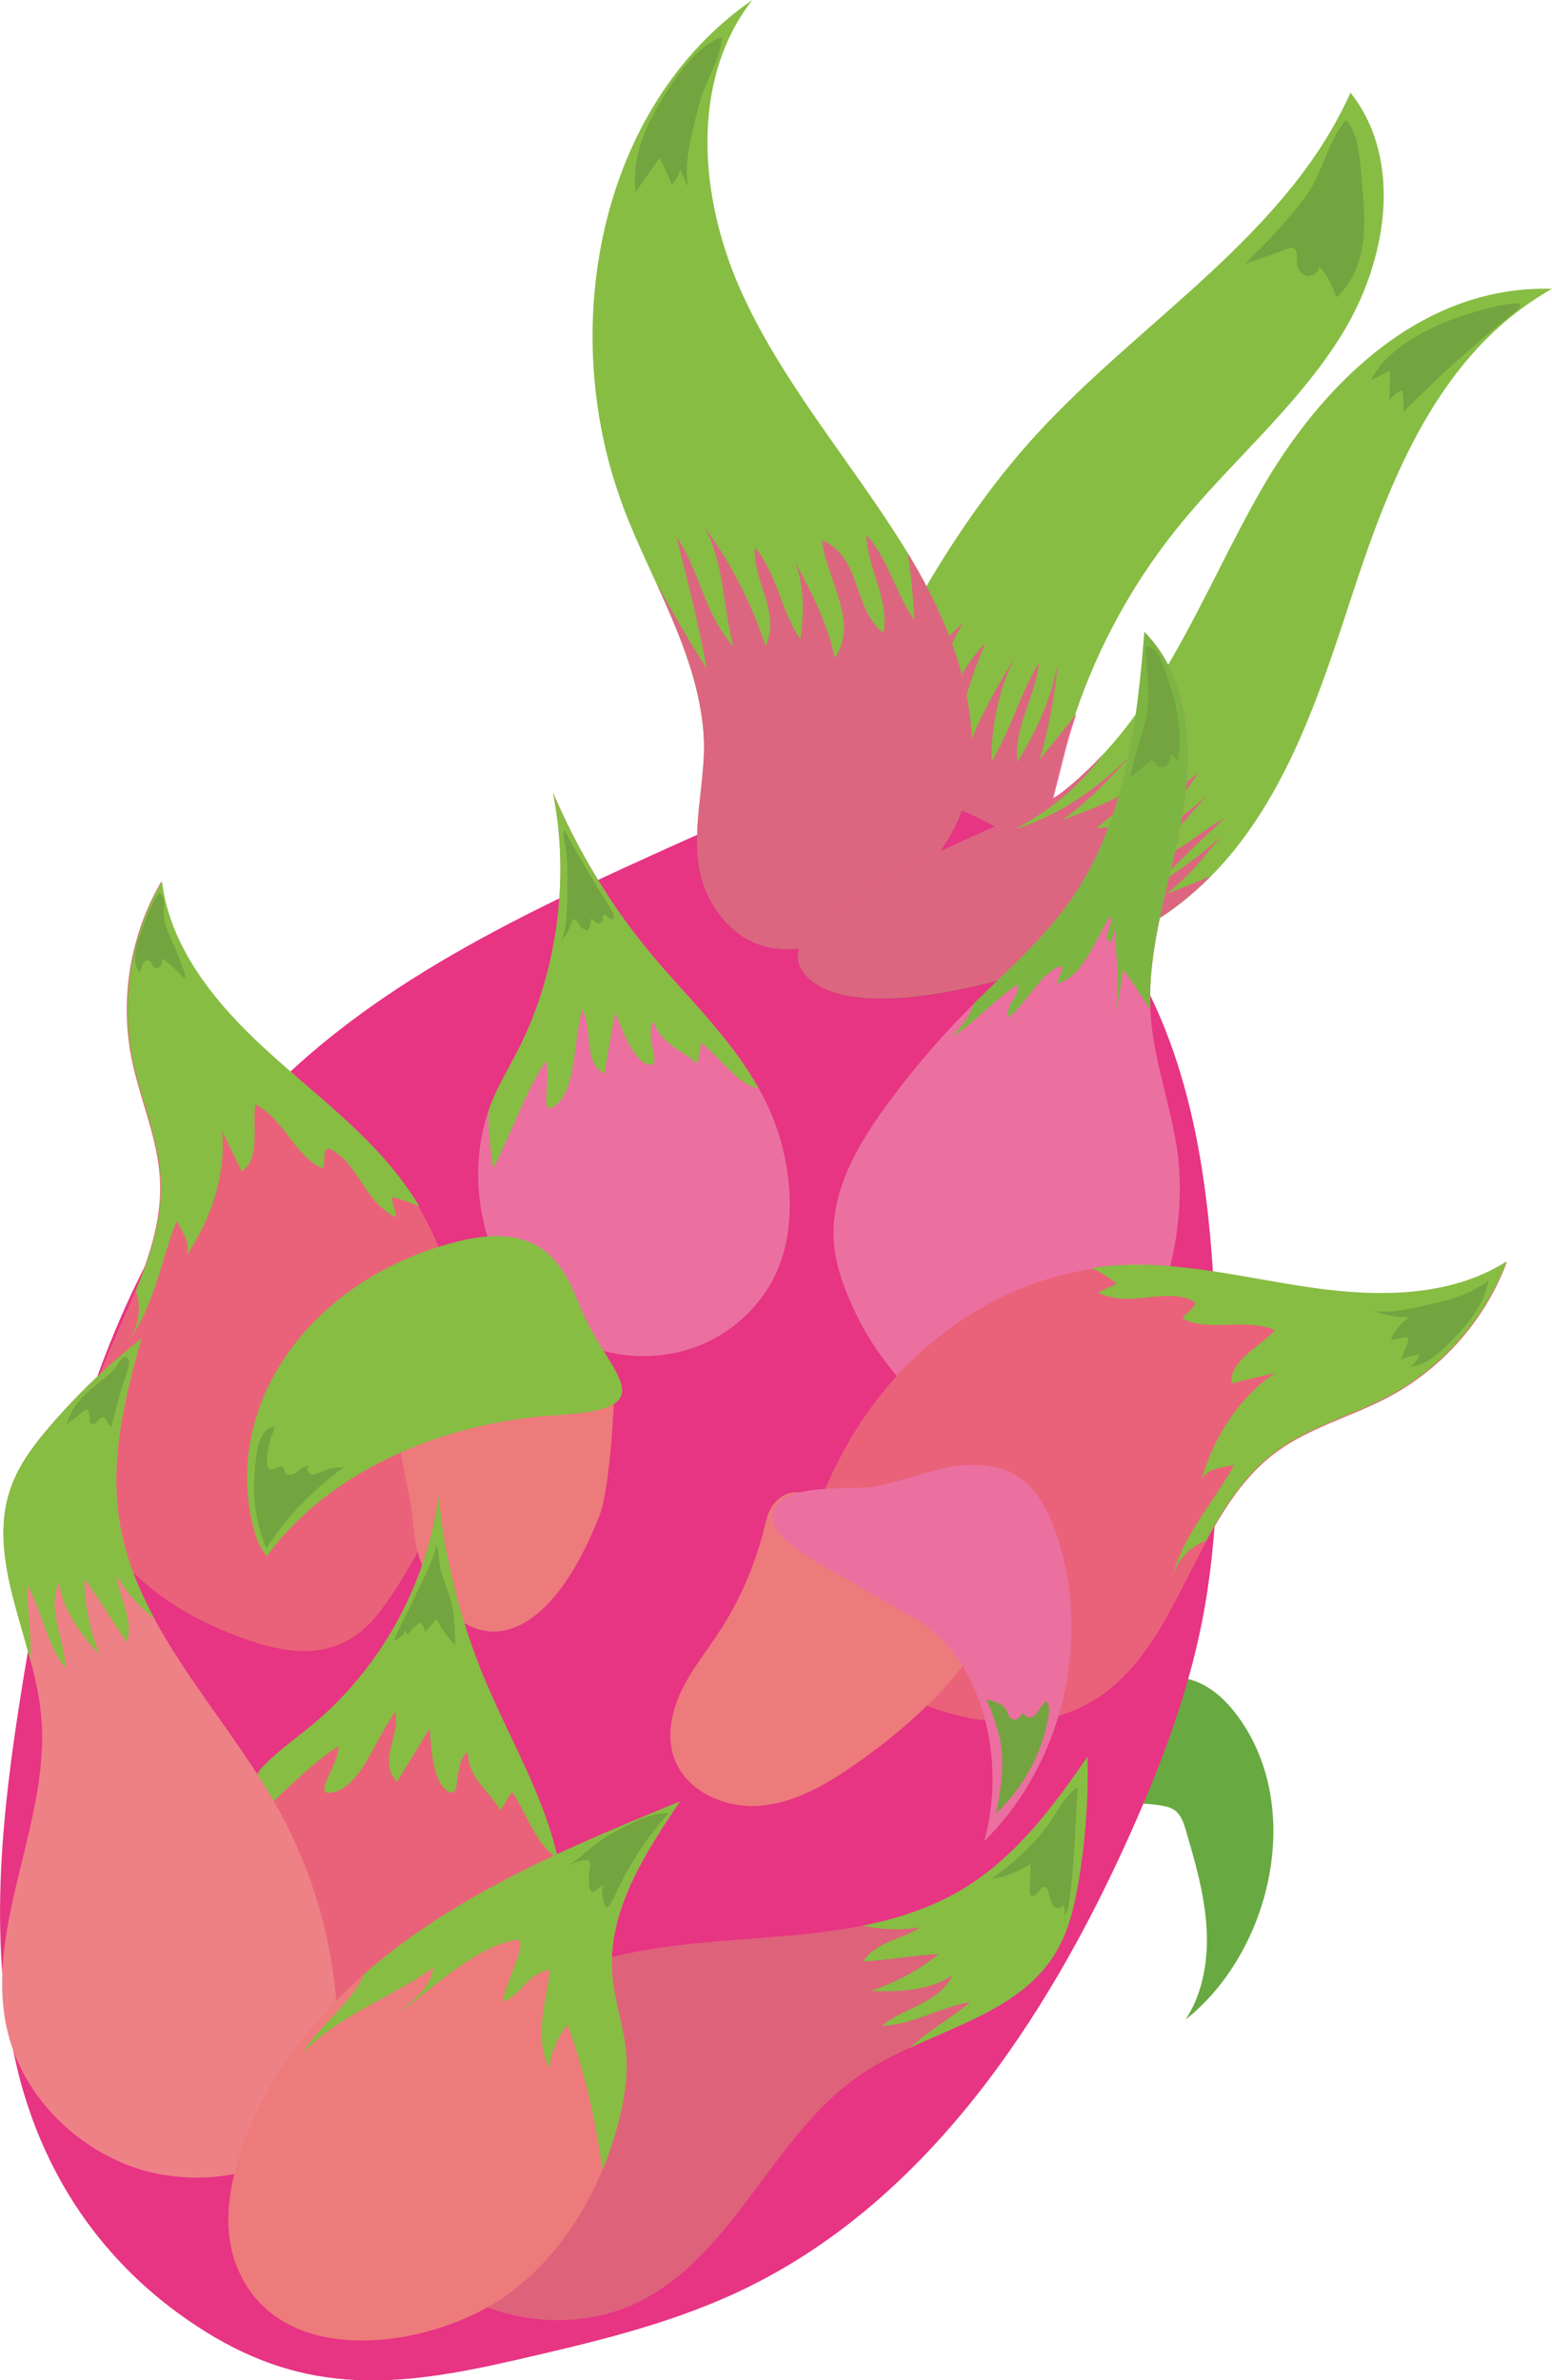 <?xml version="1.0" encoding="UTF-8"?>
<svg id="_レイヤー_2" data-name="レイヤー 2" xmlns="http://www.w3.org/2000/svg" viewBox="0 0 156.1 239.42">
  <defs>
    <style>
      .cls-1 {
        fill: #de627a;
      }

      .cls-2 {
        fill: #69a941;
      }

      .cls-3 {
        fill: #ed7b7b;
      }

      .cls-4 {
        fill: #7db542;
      }

      .cls-5 {
        fill: #e73483;
      }

      .cls-6 {
        fill: #ee8186;
      }

      .cls-7 {
        fill: #87bd43;
      }

      .cls-8 {
        fill: #eb70a0;
      }

      .cls-9 {
        fill: #ea6279;
      }

      .cls-10 {
        fill: #73a440;
      }

      .cls-11 {
        fill: #e9598a;
        opacity: .86;
      }
    </style>
  </defs>
  <g id="_レイヤー_1-2" data-name="レイヤー 1">
    <g>
      <path class="cls-2" d="M119.27,203.11c1.78-2.75,2.3-6.15,2.07-9.41-.22-3.26-1.14-6.43-2.06-9.57-.22-.77-.49-1.6-1.15-2.06-.44-.31-.99-.4-1.52-.49-1.96-.32-8.75-.31-10.05-1.74-1.75-1.94,2.73-5.79,4.15-7.25,4.67-4.78,9.84-5.69,14.08.45,6.38,9.23,2.9,23.41-5.53,30.09Z"/>
      <g>
        <g>
          <path class="cls-7" d="M107.68,73.31c2.23-7.25,5.84-14.07,10.57-20,5.39-6.75,12.22-12.35,16.74-19.71,4.52-7.35,6.2-17.52.84-24.28-6.38,14.32-21.02,22.83-31.6,34.4-8.58,9.39-14.51,20.87-19.88,32.41-3.46,7.44-2.71,20.83,8.62,21.04,10.38.2,12.51-16.77,14.7-23.86Z"/>
          <path class="cls-11" d="M104.58,76.41c.94-3.34,1.55-6.65,1.84-9.93-.58,3.63-2.16,7.04-4.09,10.17-.38-3.53,1.87-6.69,2.16-9.96-1.93,3.13-2.83,6.79-4.76,9.92-.06-3.56.8-7.55,2.42-10.64-2.47,4.16-4.94,8.32-5.73,12.94-.84-4.77.88-9.82,2.67-14.23-2.32,2.52-3.65,5.26-4.58,8.6-.38-3.53.45-7.83,2.42-10.64-3.28,2.63-5.11,6.71-6.97,10.48-.2-4.84,2.27-9,3.39-13.66-1.54,3.73-4.79,6.68-4.98,10.92-.08-.7-.11-1.37-.11-2.04-1.34,2.65-2.62,5.34-3.87,8.02-3.46,7.44-2.71,20.83,8.62,21.04,10.38.2,12.51-16.77,14.7-23.86.18-.58.37-1.16.57-1.74-1.24,1.53-2.47,3.07-3.69,4.6Z"/>
        </g>
        <path class="cls-10" d="M125.15,26.58c1.46-.52,2.91-1.04,4.37-1.56.17-.06.34-.12.51-.08.52.13.4.89.41,1.43,0,.61.41,1.23,1.01,1.36.59.13,1.28-.39,1.2-.99.81.91,1.41,2,1.75,3.17,1.52-1.31,2.35-3.29,2.65-5.27s.12-4.01-.05-6.01c-.17-1.98-.21-5.05-1.62-6.56-1.71,1.9-2.36,5.29-3.94,7.5-1.83,2.56-4.04,4.83-6.28,7.02Z"/>
      </g>
      <path class="cls-5" d="M1.82,208.42c-3.11-12.47-1.7-25.59.32-38.27,3.36-21.07,8.88-42.89,23.32-58.6,11.52-12.54,27.5-19.85,43.03-26.85,5.18-2.33,10.49-4.7,16.16-5.16,12.82-1.04,24.75,8.23,30.6,19.69,5.84,11.46,6.79,24.73,7.13,37.6.23,8.88.22,17.83-1.53,26.54-1.48,7.37-4.19,14.44-7.27,21.3-8.4,18.72-20.62,37.03-39.18,45.79-7.18,3.39-14.98,5.19-22.72,6.97-11.7,2.69-20.73,3.51-31.02-2.9-9.64-6.01-16.08-15.01-18.84-26.09Z"/>
      <g>
        <g>
          <path class="cls-9" d="M22.47,164.02c-6.52-2.72-12.75-7.76-13.99-14.71-1.86-10.49,8.13-19.96,7.61-30.6-.2-4.2-2.04-8.13-2.86-12.25-1.2-6.02-.12-12.47,2.98-17.77.8,6.68,5.39,12.28,10.35,16.83,4.96,4.55,10.54,8.57,14.39,14.09,4.88,6.98,6.54,15.97,5.16,24.37-1.06,6.48-3.84,12.59-7.7,17.87-4.19,5.73-9.73,4.76-15.94,2.17Z"/>
          <path class="cls-7" d="M12.9,134.88c2.63-3.43,3.25-8.04,4.88-12.06.57,1.16,1.42,2.18.98,3.47,2.49-3.72,3.97-8.04,3.58-12.51.71,1.45,1.27,2.61,1.98,4.06,1.89-1.28,1.05-4.46,1.36-6.76,2.87,1.47,3.99,5.23,6.71,6.41.43.15-.12-2.45.88-1.87,2.87,1.47,3.27,5.22,6.57,6.84,0-.72-.7-2.17-.27-2.02.93.24,1.8.56,2.62.93-.36-.61-.75-1.21-1.16-1.8-3.85-5.52-9.44-9.53-14.39-14.09-4.96-4.55-9.55-10.15-10.35-16.83-3.09,5.3-4.17,11.75-2.98,17.77.82,4.12,2.66,8.06,2.86,12.25.19,3.84-1,7.53-2.5,11.16.6,1.7.28,3.66-.78,5.05Z"/>
        </g>
        <path class="cls-10" d="M14.11,93.91c-.22.64-.44,1.29-.51,1.96-.07.67.03,1.39.41,1.95.18-.22.21-.53.32-.8.11-.27.41-.52.67-.39.27.13.27.55.53.7.21.12.49,0,.62-.21.13-.2.15-.46.16-.7.81.56,1.55,1.22,2.19,1.97.16-.07.13-.3.08-.46-.32-.97-.69-1.92-1.1-2.85-.49-1.11-1.05-2.24-1.02-3.44.01-.61.19-1.54-.47-1.85-.83,1.23-1.37,2.72-1.85,4.13Z"/>
      </g>
      <g>
        <g>
          <path class="cls-8" d="M51.86,130.05c-3.74-4.97-4.95-12.77-2.47-19.02.77-1.94,1.84-3.68,2.77-5.51,3.9-7.7,5.18-17.22,3.46-25.8,2.48,5.79,5.67,11.1,9.45,15.72,4.02,4.92,8.76,9.13,11.78,15.03,3.02,5.89,3.87,14.31-.01,19.72-6.33,8.85-19.03,7.75-24.98-.14Z"/>
          <path class="cls-7" d="M65.06,95.44c-3.78-4.62-6.97-9.93-9.45-15.72,1.72,8.58.45,18.1-3.46,25.8-.93,1.83-2,3.57-2.77,5.51-.09.22-.17.44-.24.66-.06,2.12.21,3.99.47,5.85,1.88-3.71,3.16-7.55,5.27-10.83.63,1.63-.65,5.47.72,4.65,2.38-1.35,2.02-6.3,2.95-9.84,1.16,2.12,0,5.24,2.24,6.47.38-2.16.69-3.97,1.07-6.13.87,2.06,1.9,4.9,3.38,5.22,1.48.32-.44-2.72.46-4.39.8,2.42,2.87,2.87,4.46,4.33.13-.72.25-1.44.38-2.16,1.88,1.53,3.57,4.14,5.64,4.59.05,0,.09.03.13.04-3.03-5.39-7.45-9.4-11.25-14.04Z"/>
        </g>
        <path class="cls-10" d="M56.34,94.69c.54-.49.94-1.15,1.13-1.88.03-.11.06-.23.14-.29.24-.18.48.21.64.48.19.33.52.56.87.61.21-.39.33-.82.37-1.27.15.2.31.41.53.5.22.09.52,0,.59-.24.05-.19-.03-.46.13-.56.25-.17.45.42.75.42.16,0,.27-.19.26-.37-.01-.17-.11-.33-.2-.47-1.69-2.68-3.31-5.41-4.84-8.19-.14.82.24,1.89.3,2.73.07.97.09,1.94.06,2.91-.03,1.09.07,4.89-.74,5.62Z"/>
      </g>
      <g>
        <g>
          <path class="cls-3" d="M61.75,140.55c-.04,2.46-.55,9.56-1.44,11.85-6.5,16.64-15.69,13.42-18.36,3.49-.3-1.13-.48-3.95-.7-4.98-1.12-5.43-2.24-11-.78-16.15.55-1.94,1.52-3.86,3.42-5.08,2.17-1.4,5.46-1.7,8.31-.78,5.14,1.67,9.61,7.68,9.55,11.66Z"/>
          <path class="cls-7" d="M58.67,132.18c-1.17-2.68-2.15-5.84-5.37-7.22-2.34-1-5.07-.64-7.41-.05-14.55,3.71-23.49,16.2-20.45,28.58.26,1.05.61,2.12,1.4,3.04,5.88-8.1,16.99-13.48,29.35-14.2,10.84-.63,5.18-4.01,2.49-10.15Z"/>
        </g>
        <path class="cls-10" d="M26.78,155.72c2.07-3.14,4.73-5.92,7.82-8.13-.78-.03-1.57.13-2.28.45-.34.15-.7.35-1.06.25-.36-.1-.51-.69-.15-.79-.45-.13-.86.27-1.23.56-.37.29-1.03.45-1.22.03-.08-.16-.05-.37-.18-.5-.32-.32-.84.34-1.28.22-.28-.08-.36-.43-.36-.71-.04-1.28.36-2.4.82-3.57-1.88-.06-1.99,3.85-2.07,5.07-.16,2.42.24,4.88,1.2,7.12Z"/>
      </g>
      <g>
        <g>
          <path class="cls-9" d="M22.75,196.48c-2.31-6.2-.93-14.06,3.88-18.97,1.49-1.52,3.24-2.73,4.87-4.09,6.84-5.7,11.49-14.18,12.59-22.99.67,6.47,2.27,12.78,4.74,18.67,2.63,6.28,6.27,12.17,7.49,18.96,1.22,6.79-.77,15.08-6.8,18.64-9.85,5.81-23.11-.36-26.78-10.21Z"/>
          <path class="cls-7" d="M48.83,169.1c-2.47-5.89-4.07-12.2-4.74-18.67-1.1,8.8-5.74,17.28-12.59,22.99-1.63,1.36-3.38,2.57-4.87,4.09-.17.17-.33.34-.49.52-.79,1.99-1.15,3.85-1.5,5.72,3.29-2.75,5.99-5.86,9.39-8.11.12,1.8-2.58,4.91-.82,4.68,3.03-.32,4.34-5.14,6.55-8.11.52,2.47-1.8,4.95.18,7.02,1.15-1.89,2.11-3.47,3.26-5.36.22,2.29.36,5.4,1.83,6.3,1.48.9.46-2.75,2.01-3.96.03,2.61,2.1,3.87,3.3,5.89.38-.63.77-1.26,1.15-1.89,1.49,2.2,2.41,5.35,4.48,6.61.05.03.08.06.13.09-1.4-6.31-4.78-11.89-7.26-17.81Z"/>
        </g>
        <path class="cls-10" d="M43.81,155.23c.34.62.3,1.37.4,2.08.16,1.14.7,2.19,1.03,3.29.48,1.59.52,3.26.56,4.92-.77-.79-1.41-1.7-1.91-2.68-.38.45-.76.9-1.15,1.35-.05-.36-.19-.71-.41-1-.53.31-.99.75-1.33,1.26-.1-.13-.17-.28-.18-.44-.27.46-.69.85-1.19,1.04.49-1.45,1.41-2.82,2-4.24.34-.82,2.56-4.88,2.18-5.57Z"/>
      </g>
      <g>
        <g>
          <path class="cls-1" d="M64.71,231.31c9.37-4.97,13.17-16.77,21.96-22.7,6.49-4.38,15.61-5.58,19.58-12.32,1.23-2.1,1.8-4.52,2.21-6.92.72-4.18,1.03-8.43.92-12.68-3.43,5.01-7.17,10.02-12.34,13.19-9.68,5.96-22.03,4.29-33.18,6.46-6.71,1.3-13.13,4.06-18.69,8.03-3.38,2.41-6.57,5.46-7.84,9.42-1.94,6.06,2.8,13.11,7.74,16.33,5.72,3.73,13.53,4.43,19.63,1.19Z"/>
          <path class="cls-7" d="M88.72,203.75c2.24-1.87,5.55-2.12,7.09-5.06-2.42,1.6-5.46,1.67-8.23,1.57,2.51-.88,4.84-2.03,6.81-3.72-2.59.17-5.01.6-7.6.77,1.35-2.05,3.94-2.22,5.83-3.46-1.9.34-3.9.26-5.85-.15,3.62-.72,7.09-1.85,10.27-3.81,5.17-3.18,8.91-8.19,12.34-13.19.1,4.24-.21,8.49-.92,12.68-.41,2.4-.97,4.82-2.21,6.92-3.04,5.18-9.13,7.09-14.72,9.68,1.92-1.79,4.02-2.89,6.06-4.59-3.13.52-5.82,2.3-8.86,2.37Z"/>
        </g>
        <path class="cls-10" d="M99.77,188.94c1.39-.06,2.66-.76,3.88-1.44-.02.89-.05,1.78-.07,2.67,0,.17,0,.38.14.49.5.4.95-1.16,1.49-.81.11.08.16.22.2.35.09.29.17.58.26.87.1.32.22.68.52.84.3.16.78-.11.66-.43.22.36.29.81.17,1.21.32-.31.42-.78.49-1.22.57-3.77.62-7.94.9-11.69-1.47.91-2.3,2.97-3.38,4.3-1.51,1.85-3.28,3.5-5.25,4.85Z"/>
      </g>
      <g>
        <g>
          <path class="cls-7" d="M62.65,50.88c-6.64-17.66-2.5-40.16,13.02-50.88-6.26,8.03-5.36,19.74-1.24,29.05,4.13,9.31,10.96,17.11,16.36,25.75,4.91,7.84,8.72,17.34,6.1,26.21-2.55,8.66-18.45,21.35-25.25,9.88-3.11-5.24-.44-11.57-.88-17.16-.63-8.14-5.31-15.36-8.12-22.84Z"/>
          <path class="cls-11" d="M91.32,55.63c.31,2.23.54,4.48.65,6.76-1.91-2.71-2.62-6.2-4.82-8.56.03,3.24,2.3,6.24,1.72,9.87-3.2-2.57-2.11-7.55-6.2-9.38.42,3.85,3.82,8.34,1.28,11.86-.7-3.49-2.33-6.56-3.96-9.62.92,2.49.88,5.09.51,7.73-1.91-2.71-2.33-6.56-4.57-9.23-.29,3.27,2.65,6.52,1.08,9.94-1.45-4.38-3.5-8.38-6.16-11.98,2.02,3.67,1.83,7.91,2.92,12.01-2.95-3.25-3.43-7.74-5.74-11.05,1.13,4.42,2.25,8.84,3.06,13.29-1.85-2.88-3.51-5.79-5.12-8.7,2.23,4.88,4.38,9.82,4.79,15.16.43,5.6-2.23,11.92.88,17.16,6.8,11.47,22.7-1.21,25.25-9.88,2.52-8.55-.93-17.68-5.58-25.36Z"/>
        </g>
        <path class="cls-10" d="M65.51,11.9c-1.18,2.28-1.89,4.87-1.58,7.42.79-1.14,1.58-2.28,2.38-3.42.5.85.91,1.75,1.24,2.68.43-.41.73-.95.85-1.53.33.7.66,1.4.98,2.11-.91-2.02.42-6.58.93-8.63.53-2.13,2.23-4.73,2.3-6.79-2.95.86-5.81,5.68-7.1,8.16Z"/>
      </g>
      <g>
        <g>
          <path class="cls-7" d="M106.83,79.71c9.77-7.72,13.92-19.72,19.91-30.25,5.99-10.53,16.03-20.8,29.36-20.41-11.39,6.44-16.27,19.08-20.15,30.94-3.88,11.86-8.02,24.59-18.68,31.96-5.26,3.63-30.48,12.81-36.29,6.06-5.45-6.33,21.77-15.07,25.85-18.3Z"/>
          <path class="cls-11" d="M122.91,83.99c-2.02,2.06-4.55,3.62-6.77,5.27,2.12-2.37,4.54-4.64,6.96-6.91-2.84,1.46-4.65,3.92-8.11,4.17,2.63-1.86,4.44-4.33,6.55-6.7-2.52,2.58-5.36,4.03-8.51,5.39,3.04-2.07,5.46-4.34,7.46-7.42-3.13,2.38-6.16,5.47-10.24,5.51,2.73-2.17,5.46-4.34,7.46-7.42-2.51,3.6-7.08,5.17-10.94,6.64,3.04-2.07,5.25-4.75,7.77-7.32-3.53,3.61-7.57,6.71-12.45,8.19,3.45-1.77,6.58-4.37,8.83-7.51-1.26,1.36-2.61,2.64-4.11,3.81-4.09,3.23-31.3,11.97-25.85,18.3,5.81,6.75,31.04-2.42,36.29-6.06,1.67-1.15,3.17-2.43,4.55-3.82-1.5.63-3.01,1.25-4.55,1.84,2.23-1.66,3.93-3.81,5.64-5.97Z"/>
        </g>
        <path class="cls-10" d="M142.19,34c-1.74,1.05-3.41,2.39-4.27,4.24.63-.32,1.26-.64,1.9-.97-.02,1-.05,1.99-.07,2.99.32-.45.77-.8,1.28-1.01.15.73.18,1.47.1,2.21,3.54-3.59,7.3-6.96,11.25-10.09,2.17-1.72-2.8-.33-3.28-.21-2.43.64-4.75,1.53-6.91,2.83Z"/>
      </g>
      <g>
        <g>
          <path class="cls-8" d="M118.42,115.82c-.64-4.59-2.34-9.01-2.68-13.64-.48-6.66,1.9-13.15,3.12-19.72,1.21-6.57.95-14.14-3.75-18.89-.73,9.43-2.02,19.28-7.45,27.02-2.86,4.09-6.72,7.35-10.24,10.9-3,3.03-5.78,6.29-8.29,9.73-2.93,4.02-5.6,8.67-5.27,13.63.17,2.52,1.1,4.92,2.18,7.2,3.45,7.29,12.84,17.24,21.53,11.28,8.26-5.66,12.16-18,10.85-27.51Z"/>
          <path class="cls-4" d="M95.84,104.25c2.43-1.56,4.14-3.69,6.57-5.25.14,1.28-1.39,2.1-.94,3.34,1.78-1.49,3.11-4.23,4.96-5.08,1.25-.46-.75,2.03.17,1.6,2.49-.92,3.43-4.26,5.11-6.71.42.93-1.07,2.06-.04,2.6.32-.03.22-1,.5-1.35,0,2.92.62,5.77-.06,8.44.5-1.35.65-2.99.83-4.31.99,1.26,1.89,2.65,2.77,4.07-.31-6.46,1.97-12.76,3.14-19.14,1.21-6.57.95-14.14-3.75-18.89-.73,9.43-2.02,19.28-7.45,27.02-2.73,3.89-6.35,7.04-9.73,10.39-.32,1.35-1.33,2.32-2.09,3.27Z"/>
        </g>
        <path class="cls-10" d="M115.21,72.44c-.48,1.94-1.18,3.82-1.53,5.79.62-.52,1.24-1.03,1.86-1.55.11-.09.23-.18.37-.16.21.03.28.31.41.48.25.31.78.22,1.05-.07.27-.29.35-.71.42-1.1.24.25.48.51.71.76.52-3.4-.41-6.86-1.67-10.06-.28-.72-.79-1.56-1.56-1.47-.07,2.59.58,4.76-.06,7.39Z"/>
      </g>
      <g>
        <g>
          <path class="cls-9" d="M89.27,169.8c6.23,3.33,14.08,4.96,20.24,1.52,9.3-5.19,10.31-18.92,18.87-25.26,3.38-2.5,7.59-3.56,11.3-5.54,5.42-2.89,9.73-7.8,11.87-13.55-5.68,3.61-12.92,3.6-19.58,2.64-6.66-.95-13.31-2.73-20.02-2.22-8.49.64-16.5,5.05-22.13,11.43-4.34,4.92-7.31,10.94-8.96,17.27-1.78,6.87,2.48,10.55,8.41,13.71Z"/>
          <path class="cls-7" d="M117.88,158.76c.99-4.21,4.17-7.61,6.25-11.41-1.26.3-2.58.28-3.3,1.44,1.31-4.28,3.71-8.16,7.42-10.69-1.57.37-2.82.67-4.39,1.04-.2-2.27,2.79-3.64,4.37-5.34-2.95-1.29-6.57.22-9.21-1.14-.39-.24,1.97-1.46.89-1.86-2.95-1.29-6.11.78-9.45-.75.55-.46,2.12-.83,1.73-1.07-.78-.57-1.57-1.04-2.38-1.44.7-.11,1.41-.19,2.12-.24,6.71-.51,13.35,1.27,20.02,2.22,6.66.95,13.9.97,19.58-2.64-2.15,5.75-6.45,10.67-11.87,13.55-3.71,1.98-7.92,3.04-11.3,5.54-3.09,2.29-5.19,5.54-7.06,9-1.69.61-3.01,2.1-3.42,3.8Z"/>
        </g>
        <path class="cls-10" d="M137.94,131.75c1.2.54,2.52.79,3.84.74-.85.54-1.53,1.36-1.9,2.29.42-.08.84-.16,1.26-.24.16-.03.36-.05.46.08.1.12.04.31-.02.45-.23.57-.46,1.13-.69,1.7.58-.31,1.23-.48,1.88-.48-.18.5-.54.94-1,1.21,1.66-.17,3.01-1.37,4.17-2.57,1.67-1.72,3.34-3.71,3.78-6.14-1.44,1.13-3.29,1.79-5.07,2.21-1.49.35-5.28,1.38-6.71.74Z"/>
      </g>
      <g>
        <g>
          <path class="cls-3" d="M77.8,151.31c-.55.7-.74,1.6-.95,2.46-.9,3.64-2.41,7.12-4.45,10.27-1.29,1.98-2.79,3.83-3.83,5.96-1.03,2.12-1.56,4.63-.76,6.86,1.2,3.33,5.12,5.07,8.65,4.77,3.53-.29,6.72-2.17,9.62-4.21,5.87-4.11,11.27-9.18,14.4-15.62,1.05-2.17,1.82-4.77.76-6.93-1.32-2.69-4.83-3.44-7.81-3.22-3.39.25-5.8.26-8.94-.26-2.18-.36-4.66-2.65-6.68-.07Z"/>
          <path class="cls-8" d="M87.82,149.54c2.47-.41,4.83-1.37,7.28-1.88,2.46-.51,5.18-.51,7.28.85,1.93,1.25,3.03,3.43,3.79,5.59,3.73,10.59.82,23.22-7.18,31.1,1.2-4.35,1.11-9.05-.24-13.36-.89-2.81-2.34-5.51-4.56-7.45-2.19-1.93-4.99-3.02-7.43-4.62-2-1.31-8.32-4.14-8.92-6.52-1.11-4.36,7.48-3.3,9.97-3.71Z"/>
        </g>
        <path class="cls-10" d="M100.36,174.04c.79,2.7.41,5.59-.18,8.34,2.76-2.55,4.64-6.02,5.26-9.72.09-.53.14-1.13-.2-1.54-.33.19-.52.54-.72.86-.2.32-.44.66-.81.75s-.83-.2-.75-.57c-.23.48-.75,1.02-1.21.75-.28-.16-.34-.52-.48-.81-.38-.78-1.35-1.02-2.2-1.17.38.07,1.18,2.78,1.27,3.12Z"/>
      </g>
      <g>
        <g>
          <path class="cls-6" d="M.64,203.85c-2.14-10.39,4.52-20.84,3.49-31.39-.76-7.79-5.66-15.58-2.99-22.94.83-2.29,2.34-4.27,3.93-6.11,2.77-3.22,5.84-6.17,9.18-8.79-1.67,5.83-3.15,11.91-2.3,17.92,1.58,11.26,10.73,19.71,16.18,29.68,3.27,6,5.24,12.7,5.73,19.51.3,4.14-.02,8.54-2.26,12.04-3.43,5.36-11.89,6.19-17.52,4.44-6.52-2.03-12.04-7.6-13.43-14.36Z"/>
          <path class="cls-7" d="M6.57,167.78c0-2.92-1.91-5.63-.62-8.69.31,2.88,2.19,5.28,4.04,7.35-.92-2.49-1.52-5.02-1.47-7.62,1.52,2.1,2.73,4.24,4.25,6.35.72-2.35-.81-4.45-1.05-6.7.95,1.68,2.28,3.17,3.84,4.41-1.75-3.25-3.1-6.64-3.62-10.34-.84-6.01.63-12.09,2.3-17.92-3.33,2.63-6.41,5.58-9.18,8.79-1.59,1.85-3.1,3.82-3.93,6.11-2.05,5.65.36,11.55,1.93,17.51.15-2.62-.33-4.94-.33-7.59,1.59,2.75,1.94,5.95,3.82,8.34Z"/>
        </g>
        <path class="cls-10" d="M9.03,139.84c-1.04.93-2,2.05-2.3,3.41.59-.45,1.18-.9,1.77-1.35.1-.07.23-.15.33-.08.06.04.08.11.1.18.07.28.09.57.08.86,0,.1-.01.21.04.29.14.24.51.09.69-.12.18-.21.36-.49.63-.46.42.05.42.76.82.92.33-1.17.65-2.34.95-3.52.13-.52,1.06-2.89.78-3.26-.53-.71-1.12.66-1.42.99-.71.8-1.66,1.42-2.46,2.13Z"/>
      </g>
      <g>
        <g>
          <path class="cls-3" d="M51.66,230.36c5.36-4.2,8.85-10.37,10.54-16.84.59-2.28.98-4.63.79-6.96-.22-2.72-1.21-5.33-1.41-8.05-.46-6.26,3.25-12.04,6.81-17.3-9.23,3.79-18.54,7.65-26.66,13.36-8.12,5.71-15.08,13.5-17.83,22.85-.99,3.35-1.4,7-.19,10.27,4.15,11.24,20.5,8.5,27.95,2.67Z"/>
          <path class="cls-7" d="M61.57,198.5c-.46-6.26,3.25-12.04,6.81-17.3-9.23,3.79-18.53,7.65-26.66,13.36-1.91,1.34-3.76,2.8-5.5,4.37.14-.09.28-.18.42-.27-1.61,3.21-4.53,5.04-6.18,7.87,3.49-3.79,8.78-5.5,13.12-8.62-.18,1.92-1.99,3.25-3.41,4.54,3.62-2.67,7.5-6.5,11.7-7.33,1.54-.17-1.1,4.29-1.28,6.2,1.89-.58,2.42-2.91,4.73-3.17-.41,3.46-1.63,6.62-.1,9.87.22-1.54.83-3.12,1.87-4.37,1.73,4.75,2.85,9.66,3.5,14.62.65-1.55,1.18-3.15,1.6-4.76.59-2.28.98-4.63.79-6.96-.22-2.72-1.21-5.33-1.41-8.05Z"/>
        </g>
        <path class="cls-10" d="M56.98,187.78c.53-.32,1.12-.55,1.73-.67.16-.03.34-.06.48.04.22.15.18.48.14.74-.12.66-.13,1.34-.03,2,.02.16.08.35.24.4.13.04.26-.05.37-.13.25-.18.5-.37.74-.55-.18.79-.05,1.64.36,2.33.42-.35.65-.88.88-1.38,1.35-2.97,3.17-5.74,5.35-8.17-1.83-.12-4.03,1.18-5.61,1.98-1.78.9-3.02,2.42-4.65,3.4Z"/>
      </g>
    </g>
  </g>
</svg>